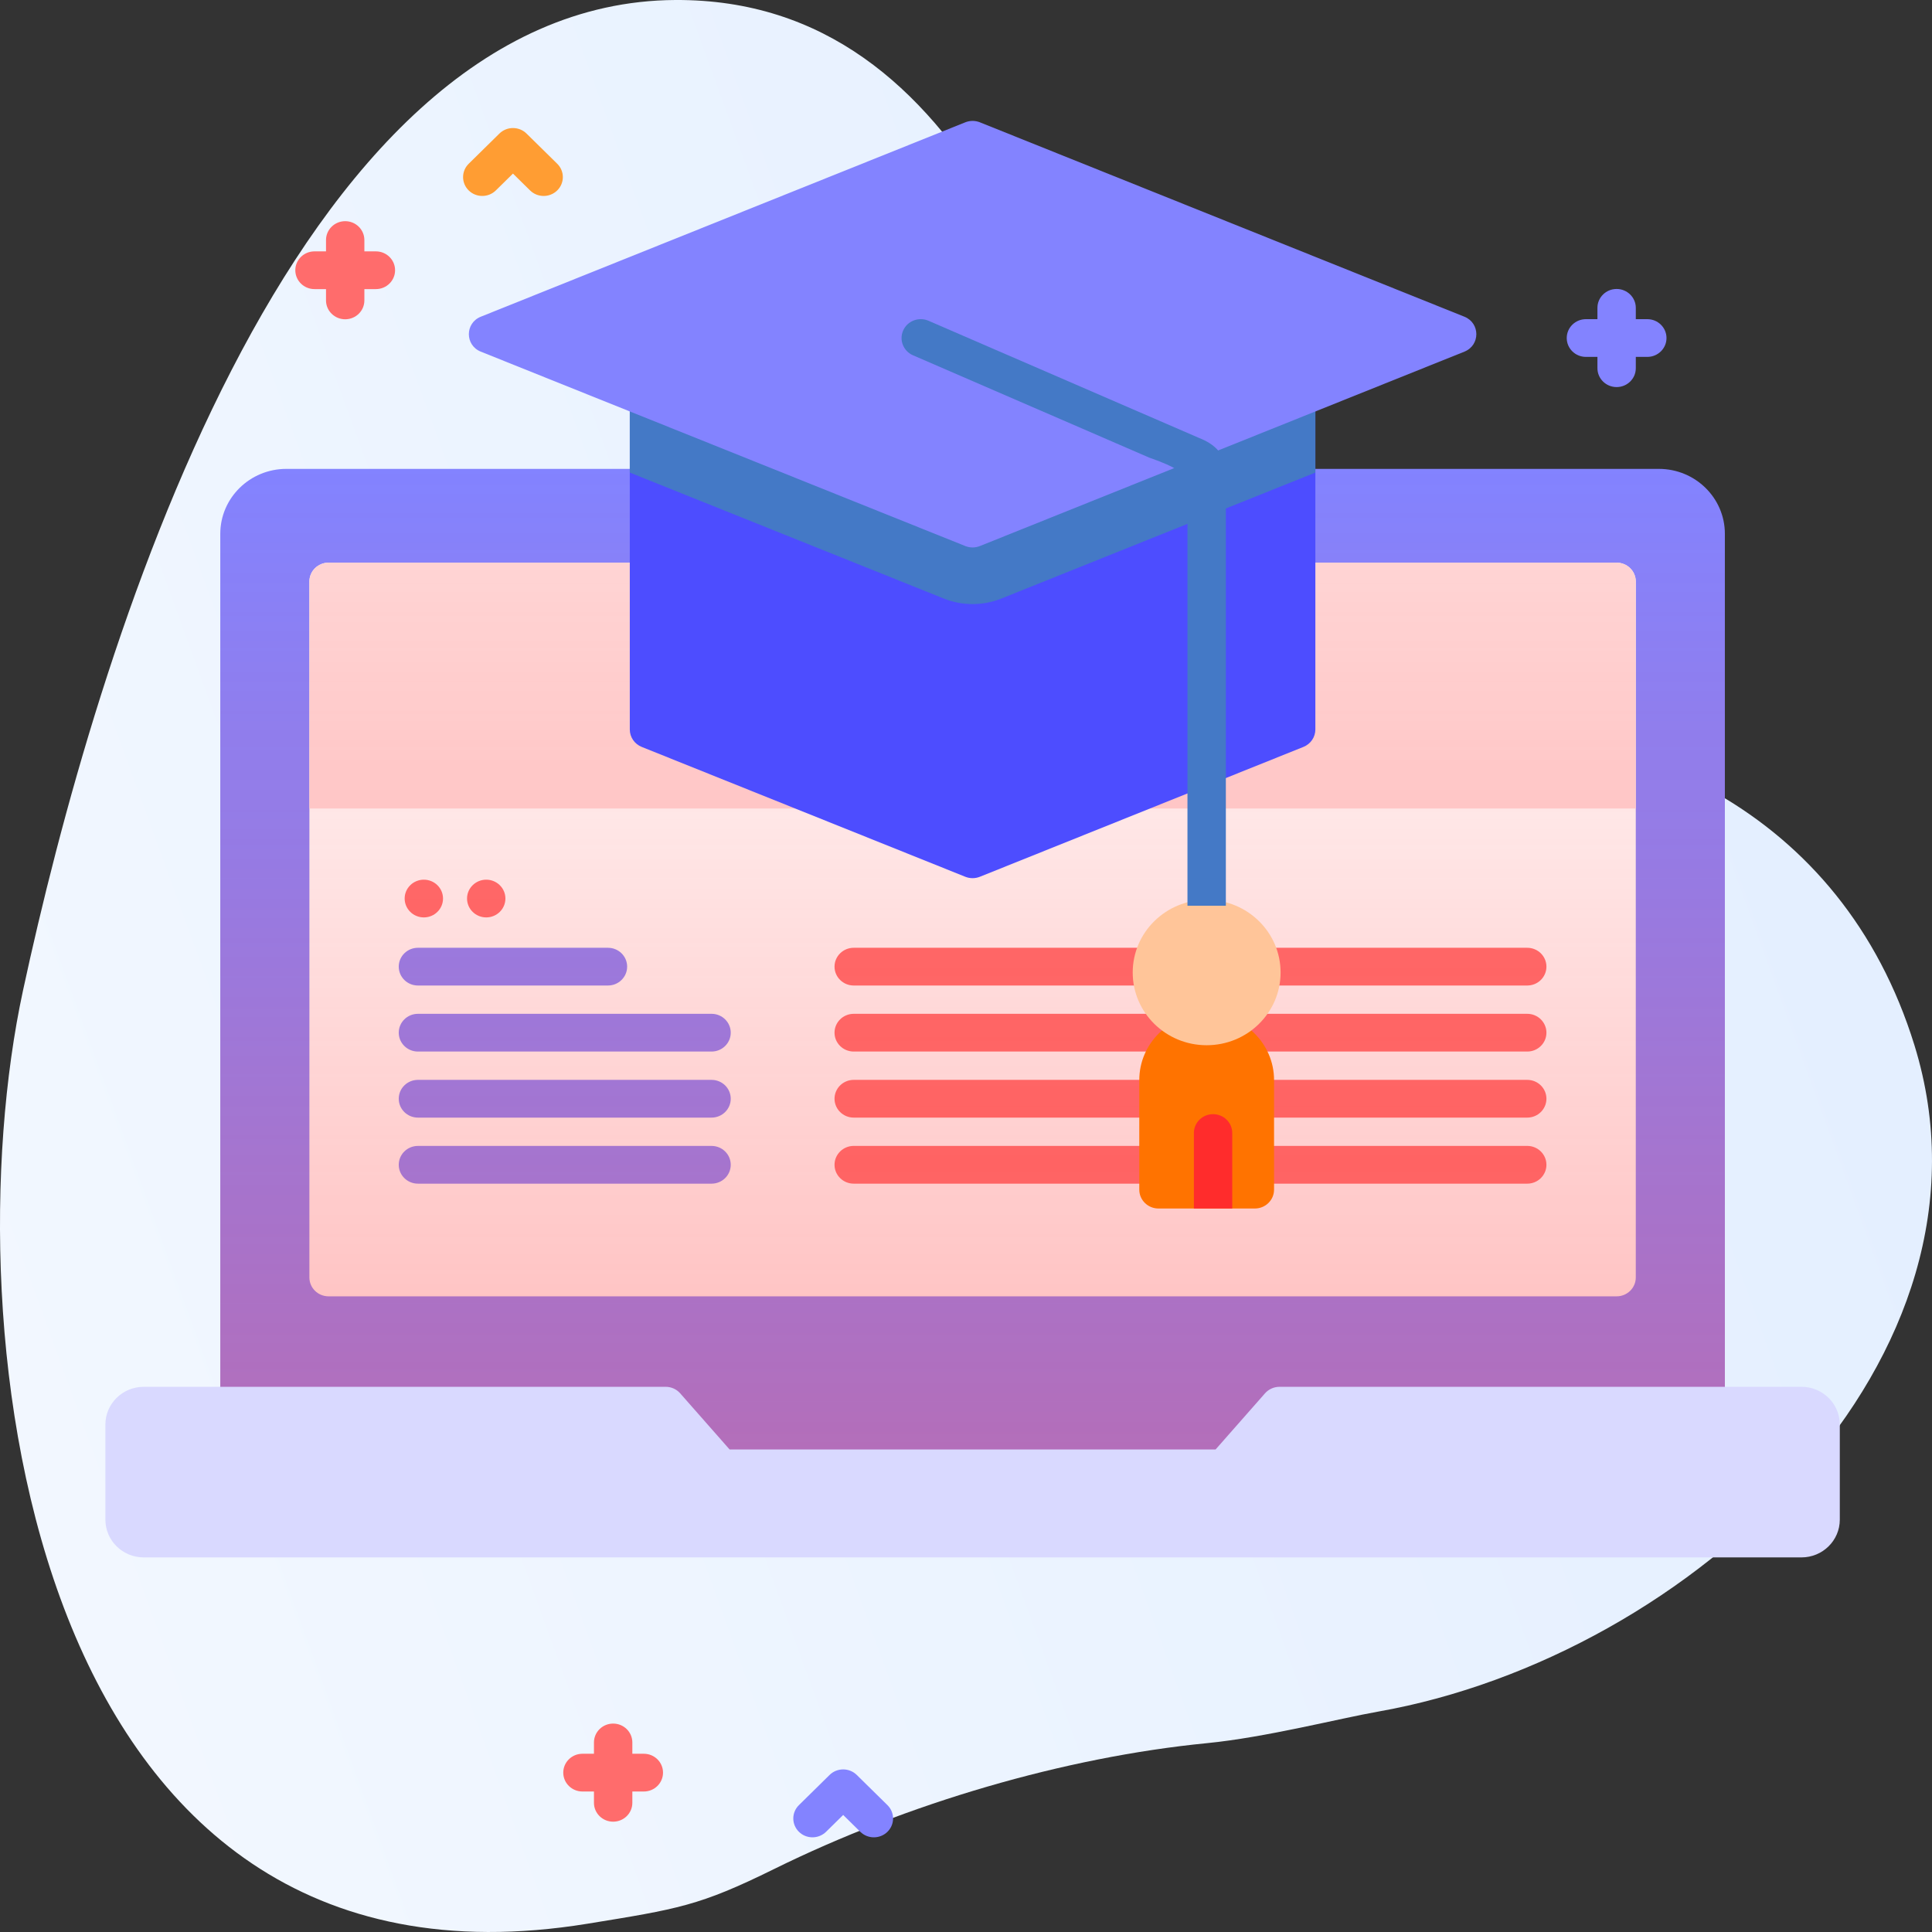 <?xml version="1.0" encoding="UTF-8"?>
<svg xmlns="http://www.w3.org/2000/svg" width="100" height="100" viewBox="0 0 100 100" fill="none">
  <rect x="0" y="0" width="100" height="100" fill="#333333" stroke="none"/>
  <path d="M34.955 0C14.968 0.105 4.933 33.906 1.188 51.281C-2.557 68.656 1.356 104.3 30.404 99.572C35.1 98.808 36.196 98.651 40.066 96.741C46.956 93.34 55.109 90.948 62.477 90.225C65.498 89.929 69.318 88.948 71.34 88.591C87.553 85.724 104.098 70.278 99.089 54.094C95.328 41.941 84.306 37.048 73.269 37.721C67.207 38.09 60.756 34.593 59.463 30.731C55.249 18.149 50.403 -0.08 34.955 0Z" fill="url(#paint0_linear_779_889)"></path>
  <path d="M89.279 76.406H11.402V27.63C11.402 25.774 12.933 24.269 14.821 24.269H85.861C87.749 24.269 89.279 25.774 89.279 27.63V76.406H89.279Z" fill="#8383FF"></path>
  <path d="M83.675 67.098H17.007C16.458 67.098 16.014 66.661 16.014 66.121V30.1C16.014 29.56 16.458 29.123 17.007 29.123H83.675C84.223 29.123 84.668 29.56 84.668 30.1V66.121C84.668 66.661 84.224 67.098 83.675 67.098Z" fill="white"></path>
  <path d="M84.668 41.849V30.1C84.668 29.56 84.223 29.123 83.675 29.123H17.007C16.458 29.123 16.014 29.56 16.014 30.1V41.849H84.668Z" fill="#FFD9D9"></path>
  <path d="M79.05 51.01H44.188C43.64 51.01 43.195 50.572 43.195 50.033C43.195 49.494 43.64 49.057 44.188 49.057H79.05C79.599 49.057 80.043 49.494 80.043 50.033C80.043 50.572 79.599 51.01 79.05 51.01Z" fill="#FF6C6C"></path>
  <path d="M79.05 54.428H44.188C43.64 54.428 43.195 53.991 43.195 53.452C43.195 52.912 43.64 52.475 44.188 52.475H79.05C79.599 52.475 80.043 52.912 80.043 53.452C80.043 53.991 79.599 54.428 79.05 54.428Z" fill="#FF6C6C"></path>
  <path d="M79.05 57.847H44.188C43.64 57.847 43.195 57.409 43.195 56.87C43.195 56.331 43.64 55.894 44.188 55.894H79.05C79.599 55.894 80.043 56.331 80.043 56.87C80.043 57.409 79.599 57.847 79.05 57.847Z" fill="#FF6C6C"></path>
  <path d="M79.05 59.312C79.599 59.312 80.043 59.75 80.043 60.289C80.043 60.828 79.599 61.266 79.05 61.266H44.188C43.64 61.266 43.195 60.828 43.195 60.289C43.195 59.75 43.64 59.312 44.188 59.312H79.05Z" fill="#FF6C6C"></path>
  <path d="M31.468 51.01H21.632C21.083 51.01 20.639 50.572 20.639 50.033C20.639 49.494 21.083 49.057 21.632 49.057H31.468C32.016 49.057 32.461 49.494 32.461 50.033C32.461 50.572 32.016 51.01 31.468 51.01Z" fill="#8383FF"></path>
  <path d="M36.83 54.428H21.632C21.083 54.428 20.639 53.991 20.639 53.452C20.639 52.912 21.083 52.475 21.632 52.475H36.83C37.379 52.475 37.823 52.912 37.823 53.452C37.823 53.991 37.379 54.428 36.83 54.428Z" fill="#8383FF"></path>
  <path d="M36.83 57.847H21.632C21.083 57.847 20.639 57.41 20.639 56.87C20.639 56.331 21.083 55.894 21.632 55.894H36.83C37.379 55.894 37.823 56.331 37.823 56.87C37.823 57.41 37.379 57.847 36.83 57.847Z" fill="#8383FF"></path>
  <path d="M36.83 61.266H21.632C21.083 61.266 20.639 60.829 20.639 60.289C20.639 59.75 21.083 59.313 21.632 59.313H36.83C37.379 59.313 37.823 59.75 37.823 60.289C37.823 60.829 37.379 61.266 36.83 61.266Z" fill="#8383FF"></path>
  <path d="M21.938 47.485C22.487 47.485 22.931 47.047 22.931 46.508C22.931 45.969 22.487 45.532 21.938 45.532C21.39 45.532 20.945 45.969 20.945 46.508C20.945 47.047 21.39 47.485 21.938 47.485Z" fill="#FF6C6C"></path>
  <path d="M25.167 47.485C25.715 47.485 26.16 47.047 26.16 46.508C26.16 45.969 25.715 45.532 25.167 45.532C24.619 45.532 24.174 45.969 24.174 46.508C24.174 47.047 24.619 47.485 25.167 47.485Z" fill="#FF6C6C"></path>
  <path d="M89.279 76.406H11.402V27.63C11.402 25.774 12.933 24.269 14.821 24.269H85.861C87.749 24.269 89.279 25.774 89.279 27.63L89.279 76.406Z" fill="url(#paint1_linear_779_889)"></path>
  <path d="M95.228 73.734V78.657C95.228 79.736 94.34 80.611 93.242 80.611H7.441C6.343 80.611 5.455 79.736 5.455 78.657V73.734C5.455 72.656 6.343 71.781 7.441 71.781H34.455C34.743 71.781 35.017 71.904 35.206 72.118L37.763 75.023H62.92L65.477 72.118C65.666 71.904 65.94 71.781 66.228 71.781H93.242C94.34 71.781 95.228 72.656 95.228 73.734Z" fill="#D9D9FF"></path>
  <path d="M19.456 13.011H18.86V12.425C18.86 11.886 18.416 11.448 17.867 11.448C17.319 11.448 16.874 11.886 16.874 12.425V13.011H16.278C15.73 13.011 15.285 13.448 15.285 13.987C15.285 14.527 15.73 14.964 16.278 14.964H16.874V15.55C16.874 16.089 17.319 16.526 17.867 16.526C18.416 16.526 18.86 16.089 18.86 15.55V14.964H19.456C20.005 14.964 20.449 14.527 20.449 13.987C20.449 13.448 20.005 13.011 19.456 13.011Z" fill="#FF6C6C"></path>
  <path d="M33.325 90.774H32.73V90.189C32.73 89.649 32.285 89.212 31.736 89.212C31.188 89.212 30.743 89.649 30.743 90.189V90.774H30.147C29.599 90.774 29.154 91.212 29.154 91.751C29.154 92.29 29.599 92.728 30.147 92.728H30.743V93.314C30.743 93.853 31.188 94.29 31.736 94.29C32.285 94.29 32.73 93.853 32.73 93.314V92.728H33.325C33.874 92.728 34.318 92.29 34.318 91.751C34.318 91.212 33.874 90.774 33.325 90.774Z" fill="#FF6C6C"></path>
  <path d="M85.265 16.52H84.669V15.934C84.669 15.395 84.224 14.957 83.676 14.957C83.127 14.957 82.683 15.395 82.683 15.934V16.52H82.087C81.538 16.52 81.094 16.957 81.094 17.496C81.094 18.036 81.538 18.473 82.087 18.473H82.683V19.059C82.683 19.598 83.127 20.035 83.676 20.035C84.224 20.035 84.669 19.598 84.669 19.059V18.473H85.265C85.813 18.473 86.258 18.036 86.258 17.496C86.258 16.957 85.814 16.52 85.265 16.52Z" fill="#8383FF"></path>
  <path d="M28.14 10.143C27.886 10.143 27.631 10.048 27.437 9.857L26.551 8.985L25.664 9.857C25.276 10.238 24.648 10.238 24.26 9.857C23.872 9.475 23.872 8.857 24.26 8.476L25.849 6.913C26.237 6.532 26.865 6.532 27.253 6.913L28.842 8.476C29.23 8.857 29.23 9.476 28.842 9.857C28.648 10.047 28.394 10.143 28.14 10.143Z" fill="#FF9D33"></path>
  <path d="M45.231 95.1C44.977 95.1 44.723 95.004 44.529 94.814L43.643 93.942L42.756 94.814C42.368 95.195 41.739 95.195 41.352 94.814C40.964 94.432 40.964 93.814 41.352 93.433L42.94 91.87C43.328 91.489 43.957 91.489 44.345 91.87L45.934 93.433C46.322 93.814 46.322 94.433 45.934 94.814C45.74 95.004 45.486 95.1 45.231 95.1Z" fill="#8383FF"></path>
  <path d="M68.083 19.146V37.757C68.083 38.154 67.839 38.511 67.463 38.661L50.716 45.382C50.475 45.478 50.205 45.478 49.965 45.382L33.217 38.661C32.842 38.511 32.598 38.154 32.598 37.757V19.146H68.083Z" fill="#4D4DFF"></path>
  <path d="M68.083 19.146V24.46L51.842 30.976C51.363 31.169 50.857 31.267 50.34 31.267C49.824 31.267 49.318 31.169 48.839 30.976L32.598 24.46V19.146H68.083Z" fill="#4479C6"></path>
  <path d="M49.966 6.33L24.886 16.393C24.062 16.723 24.062 17.871 24.886 18.201L49.966 28.264C50.207 28.36 50.476 28.36 50.717 28.264L75.798 18.201C76.621 17.871 76.621 16.724 75.798 16.393L50.717 6.33C50.476 6.234 50.207 6.234 49.966 6.33Z" fill="#8383FF"></path>
  <path d="M64.952 62.552H59.962C59.413 62.552 58.969 62.114 58.969 61.575V55.905C58.969 54.011 60.531 52.475 62.457 52.475C64.383 52.475 65.945 54.011 65.945 55.905V61.575C65.945 62.114 65.5 62.552 64.952 62.552Z" fill="#FF7300"></path>
  <path d="M62.456 54.101C64.57 54.101 66.283 52.416 66.283 50.337C66.283 48.259 64.57 46.574 62.456 46.574C60.342 46.574 58.629 48.259 58.629 50.337C58.629 52.416 60.342 54.101 62.456 54.101Z" fill="#FFC599"></path>
  <path d="M62.049 22.662L48.058 16.602C47.556 16.385 46.969 16.609 46.749 17.103C46.528 17.596 46.755 18.173 47.257 18.39L59.491 23.689C60.849 24.153 61.507 24.593 61.463 25.007V46.881H63.45V24.21C63.356 23.503 62.889 22.986 62.049 22.662Z" fill="#4479C6"></path>
  <path d="M63.781 62.552V58.645C63.781 58.106 63.337 57.669 62.788 57.669C62.239 57.669 61.795 58.106 61.795 58.645V62.552H63.781Z" fill="#FF2C2C"></path>
  <defs>
    <linearGradient id="paint0_linear_779_889" x1="180.347" y1="-0.706" x2="-87.626" y2="96.769" gradientUnits="userSpaceOnUse">
      <stop stop-color="#D6E7FF"></stop>
      <stop offset="0.998" stop-color="white"></stop>
    </linearGradient>
    <linearGradient id="paint1_linear_779_889" x1="50.341" y1="76.406" x2="50.341" y2="24.269" gradientUnits="userSpaceOnUse">
      <stop stop-color="#FF4D4D" stop-opacity="0.4"></stop>
      <stop offset="1" stop-color="#FF4D4D" stop-opacity="0"></stop>
    </linearGradient>
  </defs>
</svg>
